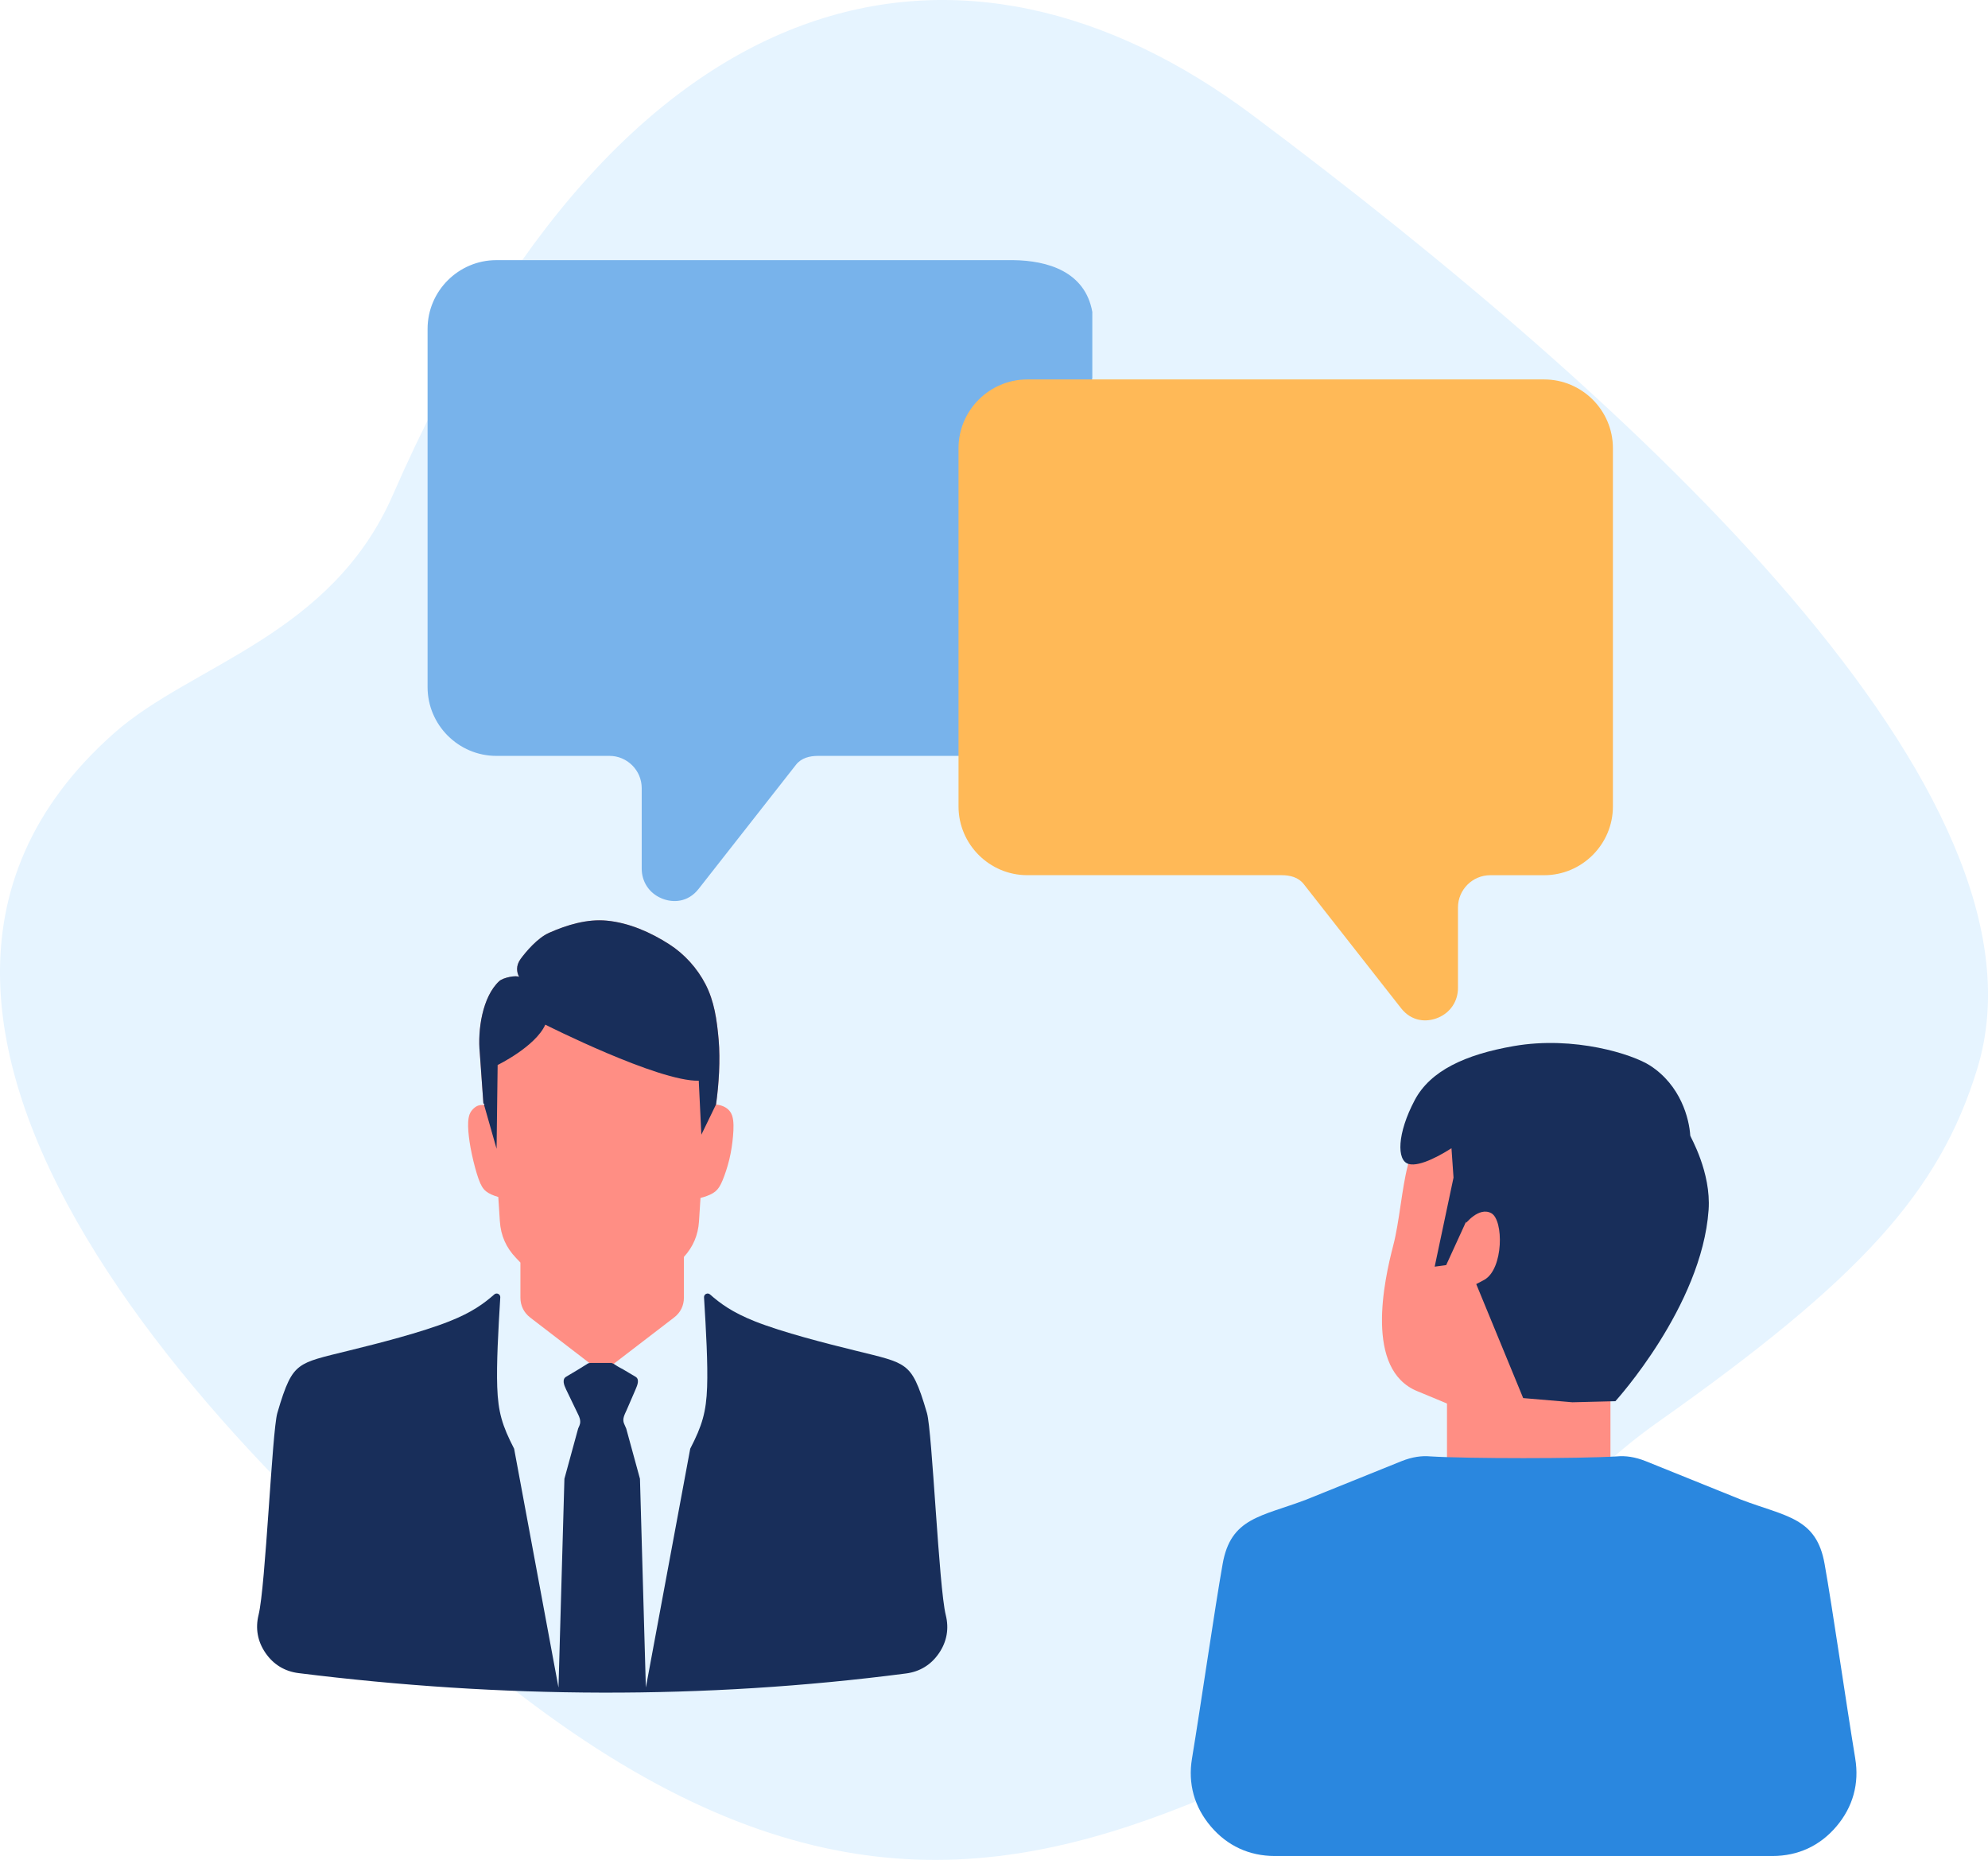 <?xml version="1.0" encoding="UTF-8"?><svg id="_レイヤー_2" xmlns="http://www.w3.org/2000/svg" viewBox="0 0 580.25 542.85"><g id="_レイヤー_1-2"><path d="m155.89,497.64c-79.2-59.03-220.57-197.18-122.47-283.76,22.59-19.94,63.27-28.25,81.26-69.45C182.37-10.61,281.87-29.04,365.59,33.61c112.76,84.38,236.01,198.28,211.53,278.31-11.04,36.1-34.15,61.46-93.39,103.28-43.93,31.01-62.03,80.22-131.64,109.31-58.8,24.57-116.99,32.17-196.19-26.86Z" style="fill:#e6f4ff;"/><path d="m422.34,405.01v21.43c0,2.73,1.01,5.07,2.88,6.73l17.26,15.28s2.27,2.16,7.08.3l17.61-15.58c1.88-1.66,2.88-4,2.88-6.73v-21.43h-47.71Z" style="fill:#ff8e84;"/><path d="m444.49,411.2c25.71,0,39.89-34.11,39.89-56.15s-17.85-39.89-39.89-39.89c-9.84,0-20.83,3.87-28.06,10.65-4.1,3.84-4.14,9.04-5.52,14.35-1.75,6.68-2.48,16.57-4.23,23.25-2.74,10.49-8.41,36.38,7.03,42.65,6.97,2.83,10.05,4.33,17.12,6.88,4.7,1.7,8.62-1.74,13.66-1.74Z" style="fill:#ff8e84;"/><path d="m541.5,513.25c-2.66-16.14-6.64-43.88-8.93-56.71-2.36-13.64-11.28-13.85-24.4-18.84l-27.8-11.22c-3.16-1.26-5.93-1.63-8.44-1.4-10.95.68-43.48.68-54.44,0-2.51-.23-5.29.14-8.44,1.4l-27.8,11.22c-13.12,4.99-22.04,5.2-24.4,18.84-2.28,12.83-6.27,40.58-8.93,56.71-1.22,7.34.66,14.14,5.48,19.82,4.81,5.67,11.22,8.64,18.65,8.64h145.32c7.44,0,13.84-2.96,18.65-8.64,4.81-5.67,6.7-12.48,5.48-19.82h0Z" style="fill:#2a87df;"/><path d="m179.13,398.06l17.61-13.51c1.88-1.44,2.88-3.47,2.88-5.84v-11.86c2.69-2.94,4.14-6.35,4.4-10.36l.44-6.85c.28-.07.56-.14.82-.22,1.41-.43,2.59-.93,3.48-1.64.88-.72,1.48-1.67,2.15-3.29.67-1.61,1.43-3.88,1.97-6.12.54-2.25.87-4.49,1.07-6.73.2-2.24.26-4.49-.26-6.03-.53-1.54-1.64-2.36-2.87-2.82-.58-.22-1.18-.35-1.82-.39.84-5.92,1.27-12.99.77-18.87-.52-5.94-1.29-11.31-3.85-16.26-2.4-4.65-6.14-8.8-10.55-11.63-5.47-3.52-11.77-6.29-18.24-6.91-5.72-.55-11.61,1.22-16.86,3.55-3.42,1.52-6.78,5.56-8.28,7.59-1.5,2.04-1.17,3.96-.45,5.3-.71-.59-4.66.13-5.82,1.21-4.92,4.56-6.35,14.29-5.67,20.99l1.04,14.6c0,.19.58.41.2.51-.38.09-.83-.07-1.69.2-.85.26-2.08,1.3-2.55,2.59-.46,1.29-.49,2.95-.35,4.89.15,1.95.48,4.19,1.02,6.72.54,2.53,1.29,5.36,1.97,7.24.68,1.89,1.27,2.85,2.15,3.57.89.72,2.07,1.22,3.49,1.64l.1.03h.01s.46,7.1.46,7.1c.27,4.17,1.82,7.67,4.71,10.69l1.29,1.35v10.23c0,2.37,1.01,4.4,2.88,5.84l17.26,13.26s2.27,1.88,7.08.26Z" style="fill:#ff8e84;"/><path d="m208.99,322.38c.84-5.92,1.27-12.99.77-18.87-.52-5.94-1.29-11.31-3.85-16.26-2.4-4.65-6.14-8.8-10.55-11.63-5.47-3.52-11.77-6.29-18.24-6.91-5.72-.55-11.61,1.22-16.86,3.55-3.42,1.52-6.78,5.56-8.28,7.59-1.5,2.04-1.17,3.96-.45,5.3-.71-.59-4.66.13-5.82,1.21-4.92,4.56-6.35,14.29-5.67,20.99l1.04,14.6c0,.19.58.41.2.51l3.66,12.84.31-24.46s11.01-5.35,13.91-11.77c0,0,33.02,16.66,44.79,16.36l.76,15.75,4.26-8.78Z" style="fill:#182e5a;"/><path d="m181.93,399.72l3.57,2.12c1.24.74.57,2.39,0,3.71l-2.56,5.92c-.62,1.41-1.39,2.65-.78,4.07l.62,1.42,4.01,14.66,1.72,60.92,12.95-69.7c3.48-6.73,4.67-10.69,4.93-18.01.24-6.74-.3-16.33-.9-26.17-.03-.43.2-.82.59-1.01.39-.18.83-.13,1.16.16,2.95,2.61,6.47,5.22,13.11,7.86,8.12,3.22,20.9,6.47,29.13,8.49,8.23,2.02,11.91,2.81,14.5,4.75,2.6,1.94,4.11,5.03,6.58,13.54,1.54,5.31,3.45,50.76,5.49,58.96.99,3.96.31,7.75-1.99,11.12-2.3,3.37-5.57,5.39-9.62,5.91-59.09,7.68-118.18,7.27-177.27-.1-4.06-.5-7.36-2.51-9.68-5.89-2.32-3.37-3-7.18-2.01-11.15,2.03-8.16,3.93-53.57,5.46-58.85,2.47-8.51,3.98-11.6,6.57-13.54,2.6-1.94,6.28-2.73,14.51-4.75,8.23-2.02,21.02-5.27,29.13-8.5,6.65-2.63,10.16-5.25,13.12-7.85.33-.29.77-.35,1.16-.16.39.19.62.58.59,1.01-.6,9.83-1.13,19.43-.89,26.17.26,7.33,1.45,11.27,4.93,18.01l12.95,69.7,1.73-60.93,4.01-14.67.38-.87c.61-1.42-.11-2.68-.78-4.06l-3.12-6.47c-.63-1.3-1.24-2.97,0-3.7l3.42-2.04,2.75-1.7s.21-.3,1.18-.3,5.86,0,5.86,0c0,0,.61.15,1.22.61s2.27,1.3,2.27,1.3Z" style="fill:#182e5a;"/><path d="m300.74,220.62h-61.93c-2.5,0-4.93.61-6.47,2.58l-28.45,36.27c-3.01,3.83-7.37,4.21-10.9,2.69-3.53-1.52-5.69-4.81-5.69-8.65v-23.47c0-5.19-4.23-9.42-9.42-9.42h-33.02c-11.03,0-20.06-9.03-20.06-20.06v-104.57c0-11.04,9.03-20.06,20.06-20.06h150.88c10.04.12,20.97,3.33,23.08,15.11v19.21" style="fill:#78b3eb;"/><path d="m470.77,130.82v104.57c0,11.03-9.03,20.06-20.06,20.06h-15.74c-5.19,0-9.42,4.23-9.42,9.42v23.47c0,3.84-2.16,7.13-5.69,8.65-3.53,1.52-7.89,1.14-10.9-2.7l-28.45-36.27c-1.54-1.97-3.97-2.58-6.47-2.58h-74.21c-11.03,0-20.06-9.03-20.06-20.06v-104.57c0-11.04,9.03-20.06,20.06-20.06h150.88c11.03,0,20.06,9.02,20.06,20.06h0Z" style="fill:#ffb957;"/><path d="m423.65,335.13c-2.25,1.45-9.07,5.59-12.54,4.59s-3.36-8.87,1.83-18.65c4.54-8.54,14.69-13.28,28.89-15.75,17.72-3.08,34.74,2.43,39.75,5.66,9.02,5.81,11.47,15.59,11.77,20.48.02.36,6.13,10.66,5.35,21.71-1.99,28.13-27.21,55.8-27.21,55.8l-12.54.31-14.37-1.22-14.98-36.38-1.68-15.13-5.81,12.69-3.36.46s5.23-24.67,5.5-25.99" style="fill:#182e5a;"/><path d="m427.62,357.3s3.97-5.2,7.64-3.21,3.6,16.28-2.02,19.45-7.34,2.83-7.32,1.63,1.7-17.87,1.7-17.87Z" style="fill:#ff8e84;"/></g></svg>